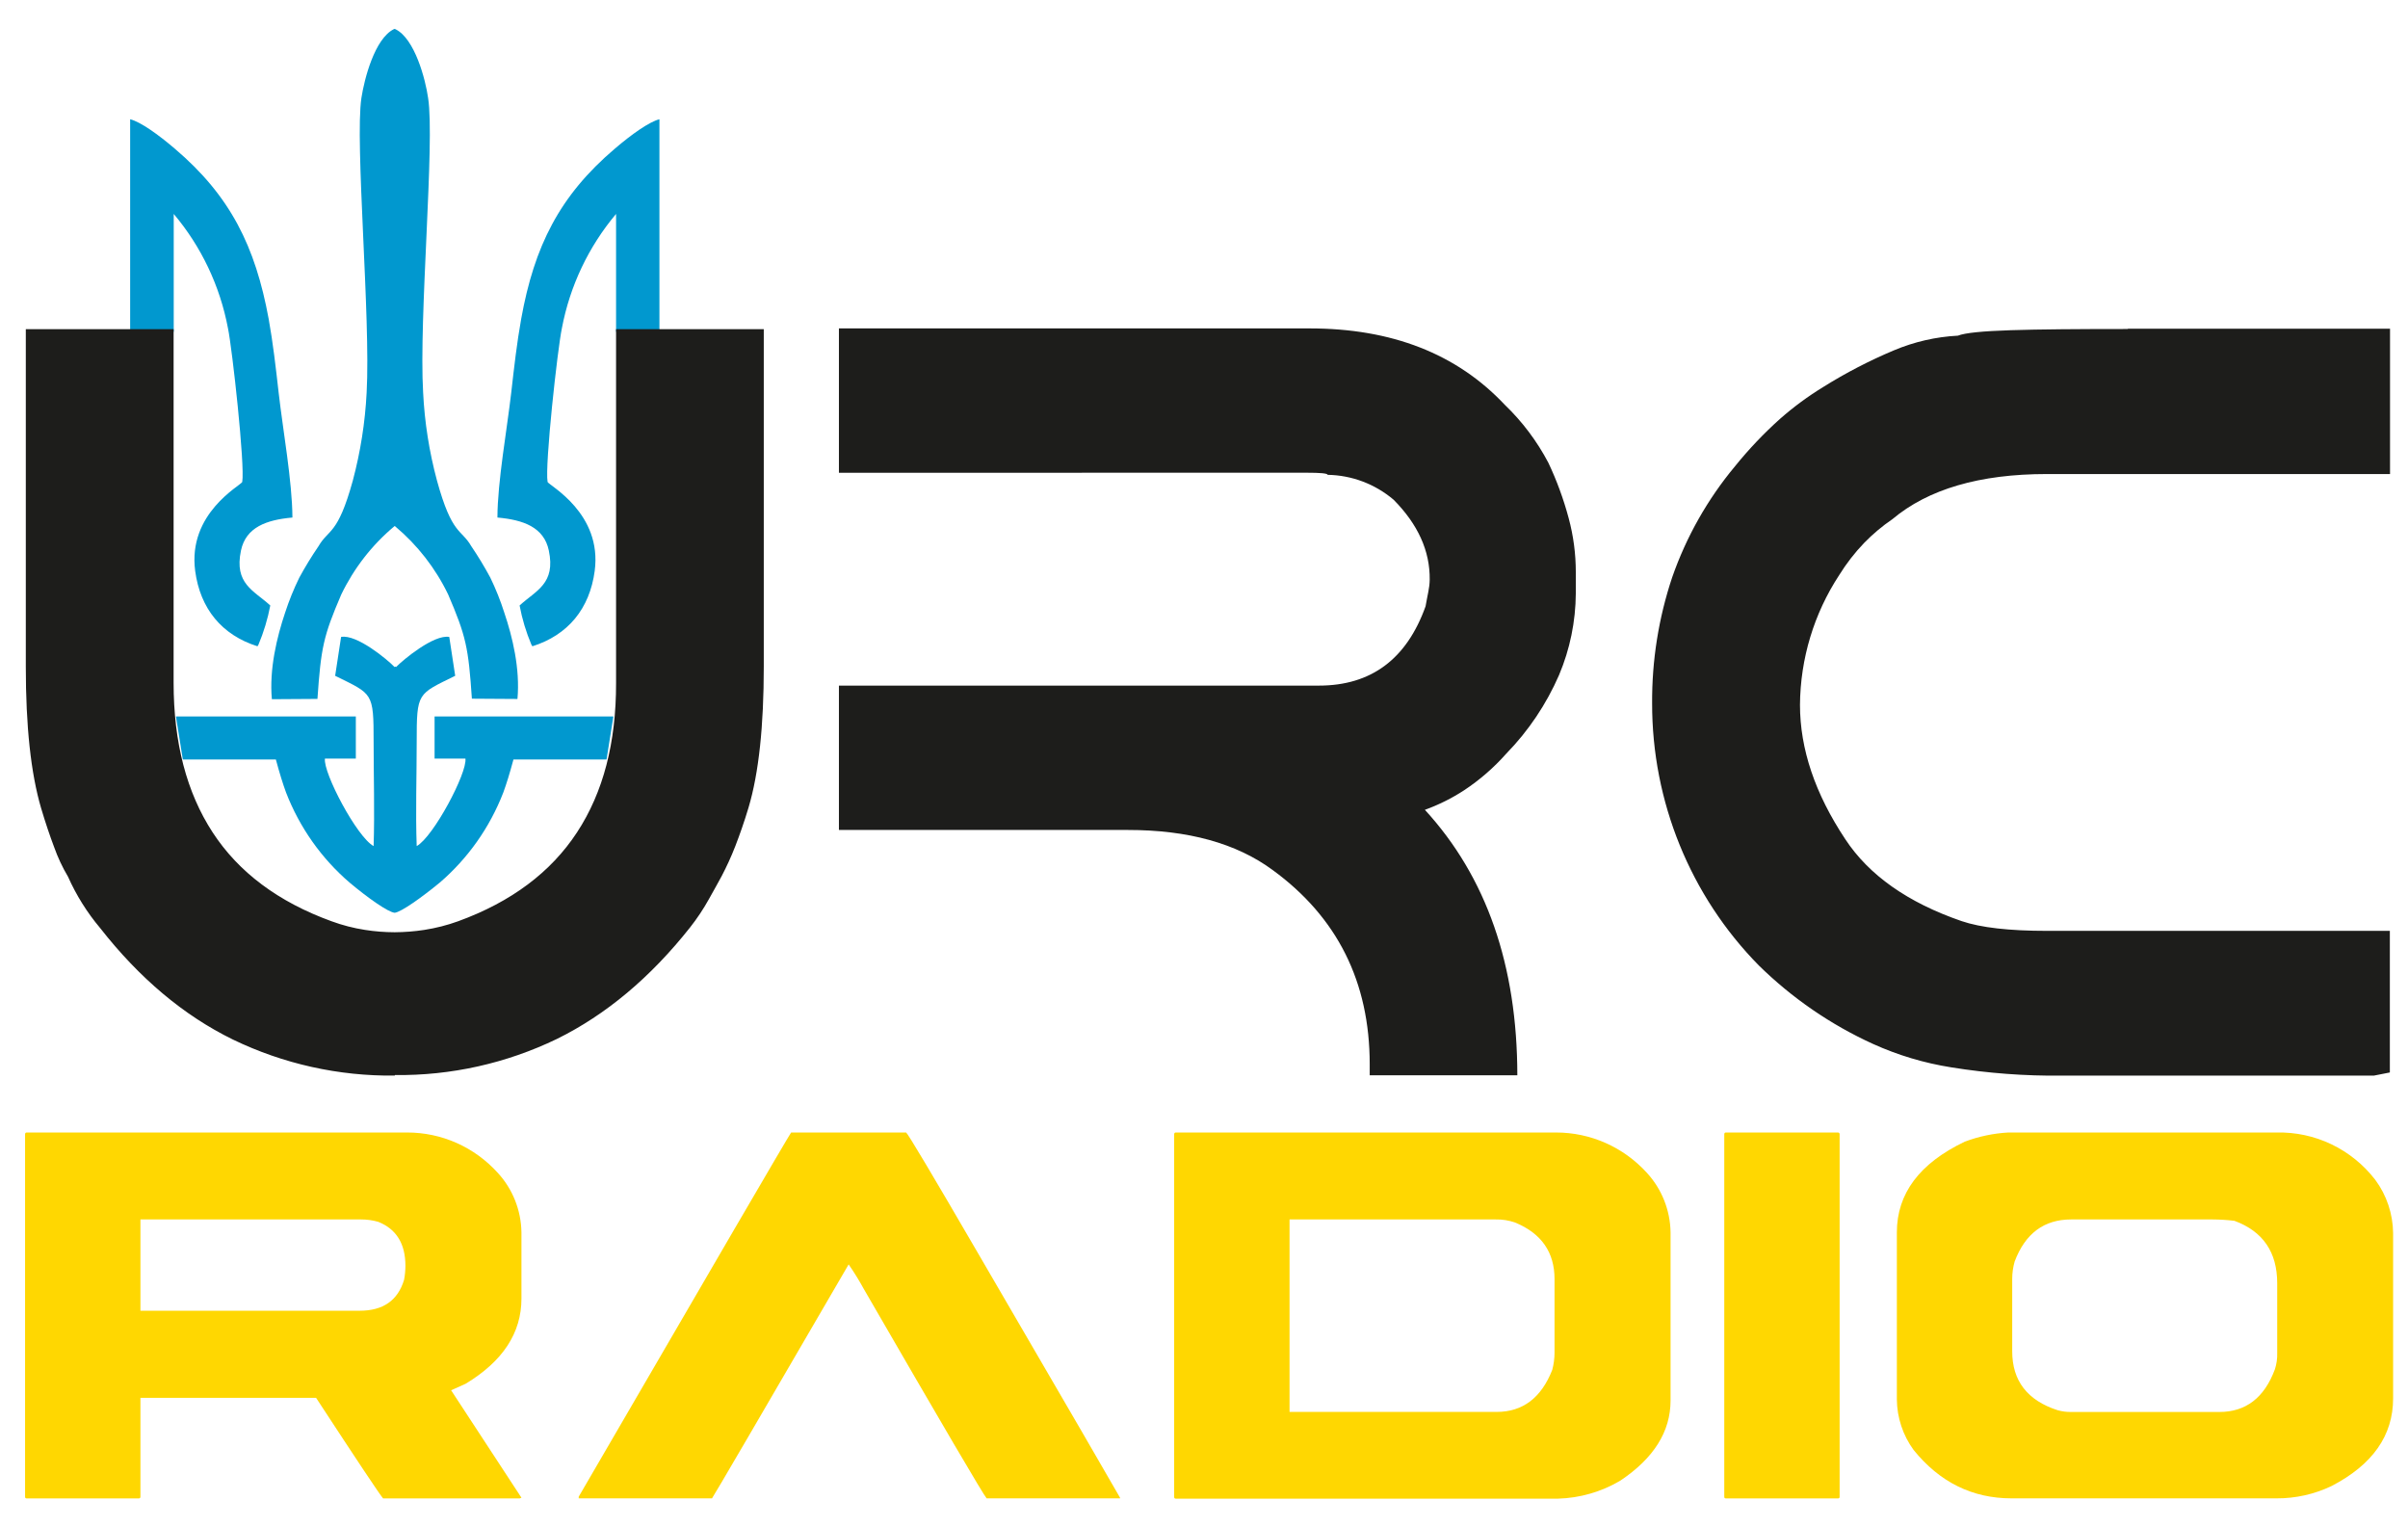 <?xml version="1.0" encoding="UTF-8"?> <svg xmlns="http://www.w3.org/2000/svg" width="82" height="52" viewBox="0 0 82 52" fill="none"><g clip-path="url(#clip0_69_562)"><path d="M0.908 38.557H13.865C14.444 38.556 15.018 38.677 15.549 38.913C16.08 39.149 16.556 39.495 16.948 39.927C17.457 40.479 17.746 41.203 17.757 41.959V44.212C17.757 45.38 17.123 46.347 15.855 47.112L15.362 47.333L17.757 50.991L17.698 51.015H13.046C12.928 50.879 12.168 49.737 10.764 47.591H4.782V50.956C4.782 50.995 4.764 51.015 4.727 51.015H0.908C0.87 51.015 0.854 50.995 0.854 50.956V38.617C0.854 38.576 0.878 38.557 0.908 38.557ZM4.782 41.517V44.625H12.248C13.043 44.625 13.547 44.277 13.76 43.573C13.79 43.416 13.805 43.257 13.806 43.098C13.806 42.344 13.497 41.844 12.88 41.598C12.688 41.544 12.49 41.516 12.291 41.517H4.782Z" fill="#FFD701"></path><path d="M26.949 38.557H30.857C30.936 38.627 31.745 39.985 33.285 42.633C36.387 47.958 38.005 50.743 38.14 50.989V51.013H33.598C33.493 50.9 32.099 48.523 29.415 43.884C29.258 43.596 29.086 43.317 28.899 43.048C25.881 48.237 24.33 50.892 24.246 51.013H19.707V50.956C24.352 42.965 26.762 38.832 26.939 38.559L26.949 38.557Z" fill="#FFD701"></path><path d="M40.039 38.557H52.986C53.567 38.556 54.142 38.677 54.674 38.913C55.207 39.149 55.685 39.494 56.079 39.927C56.588 40.479 56.877 41.203 56.888 41.959V47.679C56.888 48.74 56.317 49.647 55.178 50.409C54.533 50.791 53.803 51.002 53.056 51.023H40.039C40.001 51.023 39.984 51.003 39.984 50.964V38.617C39.984 38.576 40.009 38.557 40.039 38.557ZM43.913 41.517V48.07H50.965C51.853 48.07 52.485 47.592 52.86 46.637C52.91 46.448 52.936 46.254 52.937 46.059V43.548C52.937 42.637 52.492 41.992 51.596 41.623C51.382 41.548 51.157 41.512 50.93 41.517H43.913Z" fill="#FFD701"></path><path d="M58.771 38.557H62.591C62.625 38.557 62.645 38.584 62.645 38.617V50.956C62.647 50.964 62.646 50.971 62.644 50.979C62.642 50.986 62.638 50.993 62.632 50.999C62.627 51.005 62.621 51.009 62.613 51.012C62.606 51.015 62.598 51.016 62.591 51.015H58.771C58.731 51.015 58.717 50.995 58.717 50.956V38.617C58.717 38.576 58.739 38.557 58.771 38.557Z" fill="#FFD701"></path><path d="M68.385 38.557H77.524C78.17 38.542 78.81 38.679 79.394 38.959C79.978 39.239 80.489 39.654 80.886 40.169C81.274 40.693 81.486 41.329 81.493 41.984V47.61C81.493 48.874 80.794 49.869 79.395 50.594C78.81 50.873 78.171 51.016 77.524 51.013H68.502C67.165 51.013 66.053 50.464 65.164 49.365C64.8 48.866 64.6 48.264 64.594 47.644V41.959C64.594 40.636 65.365 39.606 66.906 38.869C67.381 38.691 67.879 38.586 68.385 38.557ZM68.522 43.548V46.006C68.522 47.011 69.039 47.68 70.072 48.013C70.221 48.054 70.375 48.074 70.529 48.072H75.574C76.478 48.072 77.107 47.589 77.468 46.618C77.525 46.44 77.552 46.253 77.546 46.065V43.688C77.546 42.63 77.061 41.922 76.09 41.564C75.844 41.534 75.596 41.518 75.347 41.517H70.529C69.606 41.517 68.965 41.995 68.605 42.95C68.55 43.142 68.522 43.341 68.522 43.54V43.548Z" fill="#FFD701"></path><path fill-rule="evenodd" clip-rule="evenodd" d="M13.442 31.076C13.666 31.049 14.362 30.553 14.973 30.051C15.935 29.225 16.68 28.169 17.14 26.979C17.243 26.699 17.354 26.343 17.485 25.857H20.655L20.888 24.393H14.799V25.826H15.849C15.916 26.31 14.761 28.489 14.19 28.806C14.148 27.649 14.19 26.424 14.19 25.261C14.19 23.559 14.216 23.643 15.501 23.008L15.299 21.685C14.775 21.591 13.725 22.466 13.488 22.709L13.468 22.697H13.456L13.436 22.709C13.197 22.459 12.147 21.585 11.615 21.685L11.413 23.008C12.695 23.643 12.723 23.559 12.723 25.261C12.723 26.424 12.76 27.649 12.723 28.806C12.153 28.497 11 26.31 11.065 25.826H12.117V24.393H5.991L6.226 25.857H9.394C9.525 26.343 9.637 26.699 9.74 26.979C10.2 28.169 10.945 29.225 11.908 30.051C12.515 30.561 13.215 31.057 13.44 31.076H13.442ZM13.442 17.909L13.425 17.921C12.666 18.556 12.05 19.349 11.619 20.245C11.012 21.659 10.931 22.048 10.81 23.795L9.258 23.805C9.165 22.781 9.428 21.694 9.709 20.858C9.842 20.45 10.003 20.053 10.191 19.668C10.391 19.3 10.61 18.942 10.846 18.597C11.19 17.999 11.498 18.236 12.014 16.364C12.275 15.386 12.433 14.383 12.485 13.37C12.626 10.827 12.08 4.84 12.307 3.335C12.408 2.68 12.76 1.32 13.409 0.994L13.442 0.984L13.474 0.998C14.123 1.324 14.486 2.684 14.579 3.339C14.813 4.836 14.259 10.814 14.409 13.366C14.459 14.379 14.617 15.382 14.88 16.36C15.394 18.232 15.703 17.999 16.047 18.593C16.282 18.94 16.5 19.299 16.698 19.668C16.883 20.05 17.041 20.445 17.17 20.85C17.453 21.685 17.714 22.765 17.621 23.797L16.069 23.787C15.952 22.04 15.867 21.651 15.26 20.237C14.829 19.344 14.214 18.555 13.458 17.921L13.442 17.909ZM5.912 11.296L4.432 11.277V4.06C4.786 4.148 5.391 4.582 5.955 5.064C7.842 6.669 8.694 8.383 9.149 10.857C9.295 11.662 9.39 12.496 9.489 13.37C9.633 14.636 9.952 16.393 9.958 17.62C9.078 17.698 8.374 17.948 8.206 18.742C7.968 19.877 8.641 20.1 9.204 20.614C9.116 21.074 8.981 21.523 8.799 21.954C8.79 21.971 8.779 21.988 8.767 22.003C7.553 21.62 6.819 20.723 6.647 19.441C6.384 17.477 8.188 16.535 8.249 16.41C8.346 15.842 7.907 11.857 7.763 11.175C7.492 9.738 6.855 8.396 5.916 7.284V11.296H5.912ZM20.975 11.296L22.456 11.277V4.06C22.104 4.148 21.497 4.582 20.934 5.064C19.049 6.669 18.195 8.383 17.748 10.857C17.603 11.662 17.508 12.496 17.409 13.37C17.263 14.636 16.943 16.393 16.939 17.62C17.819 17.698 18.523 17.948 18.689 18.742C18.928 19.877 18.254 20.1 17.694 20.614C17.78 21.074 17.916 21.523 18.098 21.954C18.108 21.971 18.118 21.988 18.131 22.003C19.345 21.62 20.079 20.723 20.251 19.441C20.514 17.477 18.709 16.535 18.647 16.41C18.549 15.842 18.988 11.857 19.134 11.175C19.406 9.738 20.042 8.397 20.979 7.284V11.296H20.975Z" fill="#0198CF"></path><path d="M13.443 36.619C11.536 36.642 9.648 36.222 7.927 35.39C6.254 34.571 4.748 33.305 3.408 31.593C2.964 31.066 2.597 30.478 2.315 29.846C2.125 29.526 1.967 29.188 1.842 28.837C1.694 28.445 1.546 28.005 1.399 27.512C1.051 26.329 0.878 24.723 0.879 22.693V11.207H5.912V23.248C5.912 25.283 6.355 26.98 7.241 28.339C8.127 29.698 9.476 30.706 11.287 31.364C11.656 31.5 12.039 31.599 12.428 31.659C12.762 31.712 13.101 31.738 13.439 31.739C13.778 31.737 14.116 31.711 14.451 31.659C14.843 31.598 15.23 31.5 15.604 31.364C17.409 30.706 18.758 29.698 19.649 28.339C20.541 26.98 20.984 25.283 20.979 23.248V11.207H26.009V22.693C26.009 24.718 25.84 26.32 25.49 27.495C25.342 27.989 25.188 28.423 25.041 28.804C24.893 29.185 24.735 29.521 24.575 29.828C24.446 30.063 24.302 30.328 24.138 30.616C23.951 30.953 23.737 31.273 23.499 31.575C22.15 33.28 20.639 34.546 18.964 35.372C17.242 36.203 15.355 36.624 13.447 36.601L13.443 36.619ZM28.568 16.096V11.181H44.594C47.388 11.181 49.603 12.041 51.239 13.778C51.836 14.351 52.339 15.018 52.726 15.754C53.013 16.36 53.244 16.991 53.418 17.64C53.58 18.241 53.662 18.861 53.661 19.483V20.206C53.655 21.16 53.462 22.102 53.092 22.979C52.658 23.977 52.048 24.885 51.292 25.66C50.869 26.137 50.386 26.557 49.855 26.907C49.437 27.179 48.99 27.402 48.522 27.571C50.618 29.854 51.667 32.867 51.67 36.609H46.643V36.234C46.643 33.432 45.541 31.227 43.336 29.619C42.102 28.71 40.458 28.256 38.404 28.257H28.568V23.342H44.913C46.69 23.342 47.9 22.442 48.545 20.642C48.581 20.456 48.609 20.286 48.64 20.143C48.668 20.008 48.684 19.871 48.686 19.733C48.698 18.756 48.282 17.847 47.458 17.015C46.827 16.479 46.033 16.179 45.209 16.166C45.209 16.116 44.966 16.094 44.481 16.094L28.568 16.096ZM72.466 11.191H81.388V16.139H69.702C67.416 16.139 65.663 16.651 64.443 17.675C64.098 17.91 63.778 18.179 63.486 18.478C63.163 18.813 62.876 19.183 62.63 19.58C61.771 20.89 61.307 22.425 61.295 23.997C61.295 25.499 61.809 27.023 62.837 28.57C63.646 29.799 64.967 30.729 66.799 31.36C67.457 31.583 68.418 31.692 69.706 31.692H81.382V36.513L80.834 36.621H70.222C68.958 36.635 67.695 36.54 66.447 36.339C65.528 36.194 64.632 35.926 63.783 35.542C62.342 34.886 61.025 33.981 59.891 32.867C57.56 30.497 56.254 27.287 56.26 23.942C56.251 22.484 56.482 21.034 56.944 19.653C57.425 18.273 58.15 16.993 59.082 15.875C59.55 15.295 60.063 14.755 60.617 14.259C61.076 13.855 61.568 13.493 62.088 13.175C62.855 12.695 63.66 12.278 64.493 11.928C65.186 11.636 65.923 11.467 66.672 11.428C66.915 11.332 67.517 11.273 68.474 11.242C69.431 11.211 70.76 11.201 72.455 11.201L72.466 11.191Z" fill="#1D1D1B"></path></g><defs><clipPath id="clip0_69_562"><rect width="80.635" height="50.029" fill="white" transform="translate(0.854 0.983)"></rect></clipPath></defs></svg> 